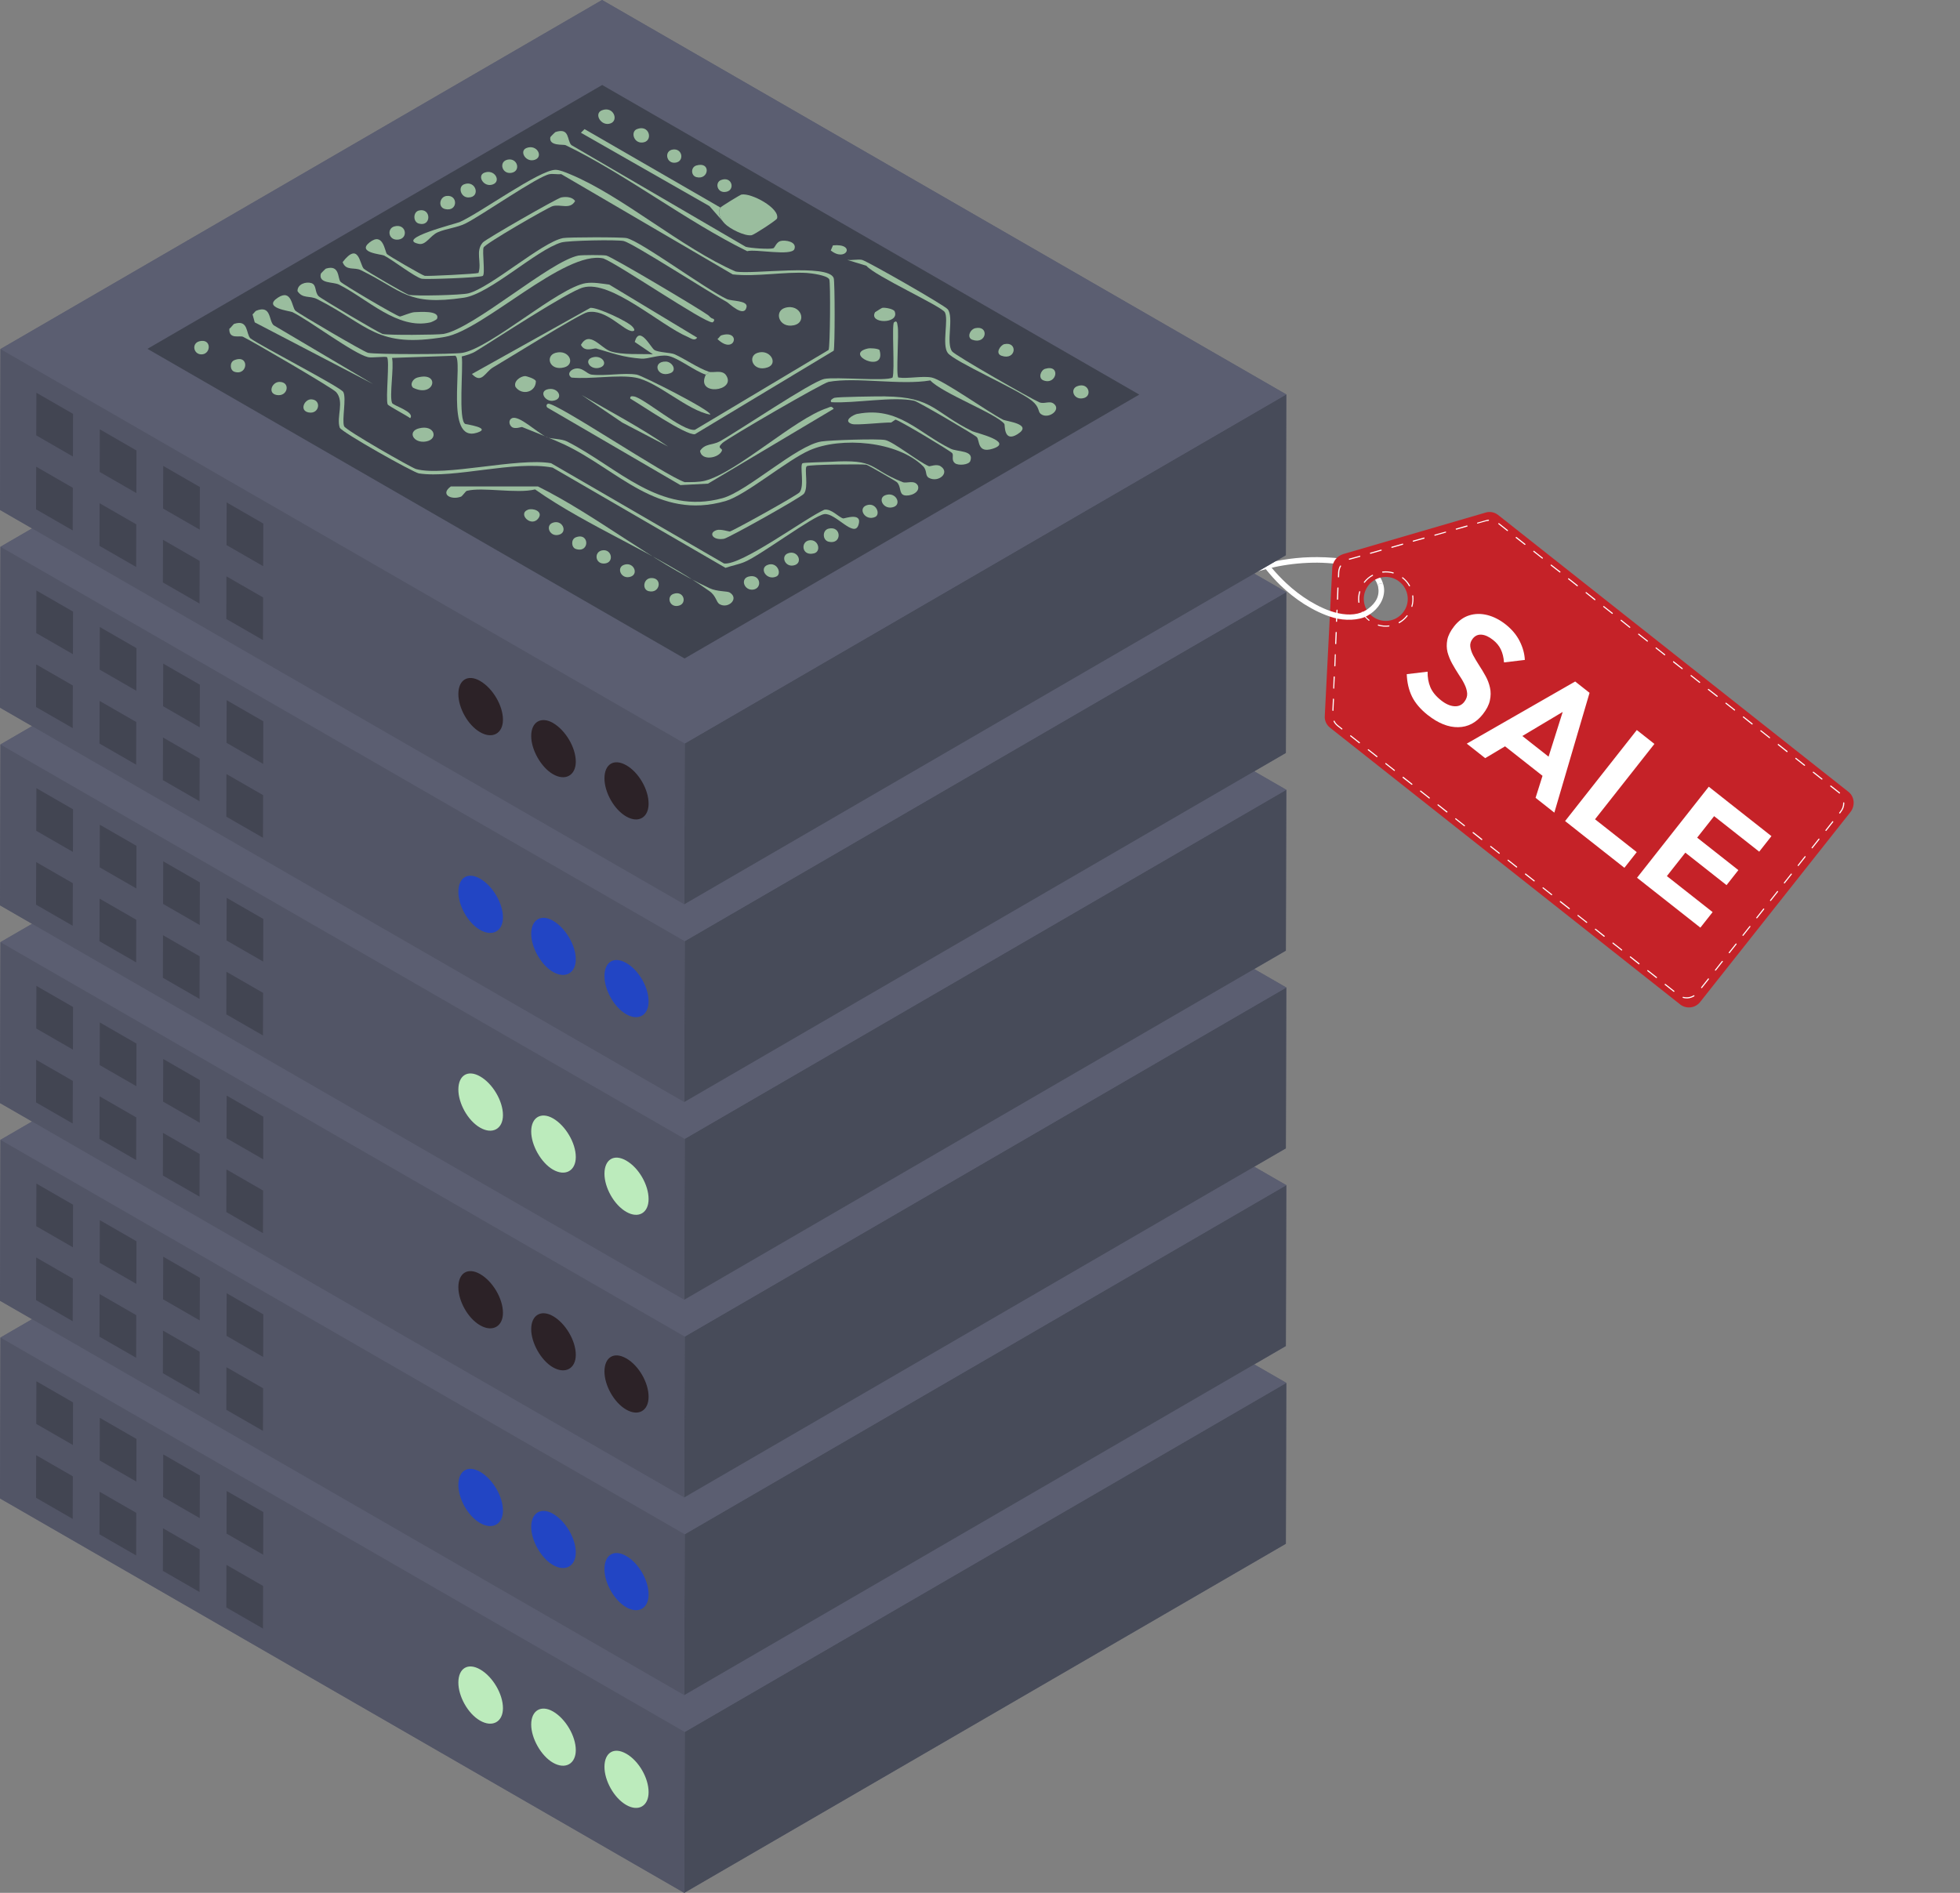 <svg width="1584" height="1530" viewBox="0 0 1584 1530" fill="none" xmlns="http://www.w3.org/2000/svg">
<rect x="0" y="0" width="1584" height="1530" fill="#808080" stroke="none"/>
<g clip-path="url(#clip0_229_29)">
<path d="M1070.58 450.444C1080.59 450.926 1090.91 451.805 1100.26 455.462C1109.62 459.12 1116.17 464.393 1118.15 473.437C1118.04 472.813 1117.73 472.359 1117.22 471.991C1116.71 471.65 1116.14 471.509 1115.51 471.622C1114.92 471.735 1114.41 472.047 1114.04 472.558C1113.7 473.068 1113.56 473.635 1113.67 474.259C1111.8 465.272 1102.39 460.424 1094.17 458.212C1089.66 456.993 1085.04 456.199 1080.39 455.803C1075.17 455.207 1069.93 454.867 1064.68 454.81C1053.97 454.782 1043.33 455.774 1032.82 457.815C1031.06 458.184 1029.36 458.496 1027.66 458.978C1025.98 459.46 1024.45 459.715 1022.87 460.083C1005.32 464.676 989.015 472.047 973.99 482.225C971.552 483.869 968.83 480.184 971.296 478.596C981.729 471.48 992.871 465.697 1004.66 461.189C1009.65 459.261 1014.73 457.617 1019.86 456.228C1021.45 455.746 1022.95 455.406 1024.57 455.037C1039.68 451.352 1055.02 449.821 1070.55 450.473L1070.58 450.444Z" fill="white"/>
<path d="M1076.7 459.034L1070.64 578.73C1070.52 580.516 1070.81 582.245 1071.54 583.918C1072.28 585.562 1073.33 586.952 1074.72 588.086L1358.05 812.054C1359.27 812.961 1360.63 813.613 1362.14 813.982C1363.61 814.35 1365.11 814.435 1366.61 814.208C1368.12 814.01 1369.53 813.5 1370.84 812.706C1372.14 811.912 1373.28 810.948 1374.18 809.701L1495.41 656.467C1499.46 651.25 1498.78 644.021 1493.94 640.137L1210.6 416.169C1209.16 415.063 1207.57 414.326 1205.78 414.014C1204.03 413.702 1202.27 413.787 1200.54 414.354L1085.49 447.893C1084.27 448.261 1083.14 448.8 1082.09 449.537C1081.04 450.246 1080.11 451.096 1079.34 452.117C1078.55 453.109 1077.92 454.215 1077.47 455.406C1077.02 456.596 1076.73 457.815 1076.65 459.091L1076.7 459.034ZM1130.94 470.205C1131.85 470.942 1132.67 471.735 1133.46 472.614C1134.23 473.493 1134.88 474.457 1135.45 475.478C1136.01 476.498 1136.47 477.576 1136.83 478.653C1137.18 479.759 1137.43 480.893 1137.57 482.055C1137.71 483.217 1137.74 484.38 1137.66 485.514C1137.54 486.676 1137.35 487.839 1137.03 488.944C1136.72 490.078 1136.3 491.156 1135.76 492.176C1135.22 493.197 1134.6 494.189 1133.86 495.125C1133.12 496.032 1132.33 496.882 1131.45 497.648C1130.54 498.385 1129.61 499.065 1128.58 499.632C1127.56 500.199 1126.52 500.681 1125.41 501.021C1124.3 501.39 1123.17 501.617 1122.01 501.787C1120.85 501.929 1119.68 501.929 1118.52 501.844C1117.36 501.759 1116.22 501.56 1115.09 501.22C1113.96 500.908 1112.88 500.483 1111.86 499.944C1110.81 499.405 1109.85 498.782 1108.91 498.045C1108 497.308 1107.18 496.514 1106.39 495.635C1105.62 494.756 1104.97 493.792 1104.4 492.771C1103.83 491.751 1103.38 490.674 1103.01 489.596C1102.64 488.462 1102.42 487.357 1102.28 486.194C1102.13 485.032 1102.11 483.869 1102.19 482.707C1102.3 481.545 1102.5 480.411 1102.81 479.277C1103.13 478.143 1103.58 477.065 1104.09 476.045C1104.63 474.996 1105.25 474.032 1105.96 473.096C1106.67 472.161 1107.49 471.339 1108.37 470.601C1109.25 469.836 1110.21 469.156 1111.23 468.617C1112.26 468.05 1113.3 467.568 1114.41 467.199C1115.52 466.859 1116.65 466.604 1117.81 466.462C1118.97 466.321 1120.14 466.292 1121.3 466.377C1122.46 466.491 1123.6 466.689 1124.73 467.001C1125.86 467.313 1126.94 467.738 1127.99 468.277C1129.01 468.815 1130 469.439 1130.91 470.176L1130.94 470.205Z" fill="#C52228"/>
<path d="M1211.51 422.916L1218.54 428.473C1218.74 428.643 1218.77 428.983 1218.63 429.096C1218.43 429.323 1218.23 429.352 1218 429.181L1210.97 423.625C1210.77 423.426 1210.77 423.228 1210.94 423.029C1211.11 422.831 1211.28 422.774 1211.51 422.916ZM1225.68 434.114L1232.72 439.671C1232.89 439.87 1232.91 440.068 1232.74 440.267C1232.57 440.465 1232.4 440.522 1232.15 440.38L1225.03 434.823C1224.92 434.625 1224.89 434.398 1224.95 434.2C1225.15 433.973 1225.4 433.944 1225.66 434.114H1225.68ZM1239.78 445.256L1246.81 450.813C1247 451.011 1247 451.21 1246.83 451.408C1246.66 451.607 1246.49 451.635 1246.27 451.522L1239.24 445.965C1239.07 445.766 1239.04 445.568 1239.21 445.37C1239.38 445.171 1239.55 445.143 1239.8 445.256H1239.78ZM1253.87 456.455L1261.01 462.011C1261.18 462.181 1261.18 462.408 1261.01 462.607C1260.84 462.805 1260.67 462.833 1260.44 462.72L1253.3 457.163C1253.1 456.993 1253.07 456.653 1253.21 456.54C1253.41 456.313 1253.61 456.285 1253.84 456.455H1253.87ZM1268.04 467.568L1275.07 473.125C1275.24 473.323 1275.27 473.522 1275.1 473.72C1274.93 473.918 1274.73 473.975 1274.5 473.833L1267.47 468.277C1267.16 468.107 1267.13 467.88 1267.33 467.596C1267.53 467.313 1267.79 467.313 1268.01 467.568H1268.04ZM1282.1 478.71L1289.25 484.351C1289.36 484.55 1289.39 484.777 1289.33 484.975C1289.1 485.202 1288.88 485.23 1288.59 485.06L1281.56 479.39C1281.37 479.305 1281.34 478.965 1281.48 478.766C1281.65 478.54 1281.88 478.511 1282.1 478.681V478.71ZM1296.28 489.908L1303.31 495.465C1303.48 495.663 1303.51 495.862 1303.34 496.06C1303.17 496.259 1303 496.287 1302.77 496.174L1295.74 490.617C1295.57 490.418 1295.54 490.22 1295.71 490.021C1295.88 489.823 1296.05 489.795 1296.31 489.908H1296.28ZM1310.37 501.021L1317.4 506.692C1317.6 506.777 1317.63 507.117 1317.48 507.315C1317.31 507.542 1317.09 507.57 1316.86 507.4L1309.8 501.73C1309.63 501.532 1309.6 501.333 1309.77 501.135C1309.94 500.936 1310.14 500.908 1310.37 501.021ZM1324.54 512.248L1331.57 517.805C1331.86 517.975 1331.91 518.202 1331.69 518.485C1331.49 518.74 1331.23 518.769 1331.01 518.485L1323.98 512.929C1323.81 512.73 1323.81 512.56 1323.98 512.333C1324.15 512.135 1324.32 512.106 1324.54 512.22V512.248ZM1338.6 523.362L1345.64 528.918C1345.83 529.088 1345.86 529.429 1345.72 529.542C1345.52 529.769 1345.32 529.797 1345.1 529.627L1338.07 524.07C1337.87 523.872 1337.87 523.673 1338.04 523.475C1338.21 523.277 1338.38 523.248 1338.6 523.362ZM1352.78 534.588L1359.81 540.145C1359.98 540.343 1360.01 540.514 1359.84 540.74C1359.67 540.967 1359.5 540.967 1359.24 540.854L1352.13 535.297L1352.04 534.673C1352.24 534.418 1352.5 534.39 1352.75 534.588H1352.78ZM1366.87 545.702L1373.9 551.258C1374.1 551.457 1374.1 551.655 1373.93 551.854C1373.76 552.052 1373.59 552.109 1373.36 551.967L1366.33 546.41C1366.16 546.212 1366.13 546.042 1366.3 545.815C1366.47 545.617 1366.64 545.588 1366.9 545.702H1366.87ZM1380.96 556.928L1388.1 562.485C1388.27 562.684 1388.27 562.854 1388.1 563.08C1387.93 563.279 1387.76 563.336 1387.54 563.194L1380.39 557.637C1380.19 557.467 1380.17 557.127 1380.31 557.014C1380.51 556.787 1380.71 556.758 1380.93 556.928H1380.96ZM1395.11 568.042L1402.14 573.598C1402.31 573.797 1402.34 573.995 1402.17 574.194C1402 574.392 1401.83 574.421 1401.57 574.307L1394.54 568.751C1394.34 568.552 1394.34 568.354 1394.51 568.155C1394.68 567.957 1394.85 567.9 1395.08 568.042H1395.11ZM1409.2 579.184L1416.34 584.825C1416.45 585.024 1416.48 585.222 1416.43 585.449C1416.2 585.704 1415.97 585.732 1415.69 585.534L1408.66 579.892C1408.46 579.836 1408.43 579.467 1408.57 579.269C1408.74 579.042 1408.97 579.013 1409.2 579.184ZM1423.37 590.382L1430.4 595.939C1430.57 596.137 1430.6 596.335 1430.43 596.534C1430.26 596.732 1430.09 596.789 1429.86 596.647L1422.83 591.091C1422.55 590.921 1422.49 590.694 1422.69 590.439C1422.92 590.155 1423.15 590.155 1423.37 590.41V590.382ZM1437.46 601.495L1444.49 607.052C1444.72 607.25 1444.75 607.506 1444.58 607.789C1444.41 608.016 1444.18 608.044 1443.95 607.874L1436.9 602.232C1436.61 602.062 1436.56 601.835 1436.78 601.552C1436.98 601.297 1437.24 601.268 1437.46 601.524V601.495ZM1451.64 612.694L1458.67 618.25C1458.84 618.449 1458.87 618.619 1458.7 618.846C1458.53 619.044 1458.33 619.073 1458.1 618.959L1451.07 613.402C1450.79 613.232 1450.73 613.006 1450.96 612.722C1451.16 612.467 1451.41 612.439 1451.64 612.694ZM1465.7 623.835L1472.73 629.392C1472.9 629.591 1472.93 629.789 1472.76 629.987C1472.59 630.186 1472.42 630.214 1472.16 630.101L1465.13 624.544C1464.93 624.346 1464.93 624.147 1465.1 623.949C1465.27 623.75 1465.44 623.722 1465.67 623.835H1465.7ZM1479.87 635.034L1486.31 640.109L1486.91 640.59C1487.13 640.817 1487.16 641.044 1486.93 641.271C1486.74 641.498 1486.48 641.526 1486.25 641.299L1485.74 640.817L1479.22 635.743C1479 635.544 1478.97 635.346 1479.14 635.119C1479.34 634.892 1479.59 634.864 1479.85 635.034H1479.87ZM1203.26 420.138L1203.32 420.478C1203.34 420.761 1203.2 420.96 1202.92 420.988C1202.27 421.045 1201.59 421.158 1200.94 421.3L1194.33 423.171C1194.33 423.171 1194.07 423.285 1193.93 423.228C1193.79 423.143 1193.73 423.058 1193.73 422.888C1193.62 422.718 1193.79 422.434 1194.05 422.406L1200.77 420.535C1201.42 420.308 1202.1 420.166 1202.81 420.109C1203.06 420.109 1203.17 420.166 1203.26 420.166V420.138ZM1490.31 648.614L1490.53 648.954C1490.53 651.704 1489.66 654.199 1487.93 656.353L1487.13 657.459C1486.93 657.572 1486.74 657.601 1486.51 657.544C1486.25 657.317 1486.23 657.09 1486.42 656.807L1487.22 655.815C1488.81 653.802 1489.6 651.505 1489.6 648.954C1489.57 648.784 1489.83 648.557 1490 648.529C1490.11 648.529 1490.19 648.529 1490.28 648.585L1490.31 648.614ZM1185.85 424.901C1185.85 424.901 1186.05 424.929 1186.05 425.071C1186.08 425.326 1185.94 425.638 1185.77 425.638L1177.04 428.133C1176.84 428.161 1176.55 428.019 1176.53 427.821C1176.44 427.707 1176.41 427.594 1176.5 427.424C1176.58 427.282 1176.67 427.225 1176.81 427.225L1185.46 424.759C1185.63 424.759 1185.74 424.759 1185.85 424.901ZM1481.43 663.866C1481.66 664.065 1481.69 664.263 1481.52 664.49L1475.96 671.549C1475.76 671.719 1475.57 671.719 1475.37 671.549C1475.17 671.379 1475.14 671.209 1475.25 670.982L1480.81 663.923C1480.98 663.696 1481.21 663.668 1481.43 663.838V663.866ZM1168.53 429.777L1168.73 430.032C1168.76 430.316 1168.62 430.486 1168.33 430.542L1159.69 433.009C1159.52 433.037 1159.23 432.98 1159.2 432.697C1159.15 432.442 1159.23 432.243 1159.49 432.13L1168.13 429.748C1168.13 429.748 1168.42 429.72 1168.53 429.805V429.777ZM1470.29 677.956C1470.52 678.126 1470.55 678.353 1470.38 678.58L1464.82 685.611C1464.62 685.781 1464.42 685.809 1464.23 685.639C1464.03 685.469 1463.97 685.299 1464.11 685.044L1469.67 678.013C1469.87 677.786 1470.07 677.758 1470.29 677.928V677.956ZM1151.21 434.625V434.88C1151.35 435.135 1151.21 435.334 1150.95 435.447L1142.28 437.828C1142.02 437.942 1141.82 437.772 1141.71 437.517C1141.65 437.233 1141.8 437.006 1142.11 436.921L1150.78 434.54C1150.92 434.483 1151.1 434.511 1151.24 434.596L1151.21 434.625ZM1459.09 692.132C1459.29 692.188 1459.32 692.557 1459.18 692.755L1453.62 699.786C1453.45 700.07 1453.23 700.126 1452.97 699.928C1452.69 699.701 1452.69 699.474 1452.91 699.247L1458.47 692.217C1458.64 692.018 1458.98 691.961 1459.09 692.132ZM1133.89 439.473V439.756C1133.89 439.756 1134.03 439.983 1133.97 440.153C1133.89 440.295 1133.77 440.352 1133.63 440.352L1124.98 442.818C1124.67 442.875 1124.47 442.733 1124.39 442.421C1124.39 442.251 1124.53 441.939 1124.7 441.939L1133.43 439.444C1133.6 439.388 1133.74 439.388 1133.89 439.473ZM1447.95 706.193C1448.18 706.392 1448.21 706.59 1448.04 706.817L1442.48 713.848C1442.31 714.16 1442.06 714.188 1441.8 713.99C1441.52 713.763 1441.52 713.536 1441.77 713.309L1447.33 706.278C1447.5 706.052 1447.73 706.023 1447.95 706.193ZM1116.59 444.406V444.689C1116.73 444.859 1116.59 445.143 1116.31 445.171L1107.66 447.638C1107.41 447.638 1107.21 447.553 1107.1 447.354C1107.07 447.099 1107.21 446.787 1107.38 446.787L1116.03 444.292C1116.22 444.264 1116.42 444.292 1116.59 444.406ZM1099.27 449.282L1099.33 449.537C1099.44 449.849 1099.33 450.047 1099.02 450.132L1090.37 452.514L1090.14 452.089L1090.08 451.635L1098.76 449.254C1098.96 449.055 1099.16 449.055 1099.3 449.282H1099.27ZM1436.84 720.283C1437.04 720.454 1437.07 720.822 1436.92 720.907L1431.28 728.051C1431.11 728.363 1430.89 728.392 1430.6 728.193C1430.35 727.995 1430.32 727.74 1430.57 727.513L1436.22 720.369C1436.3 720.17 1436.64 720.142 1436.84 720.283ZM1083.71 457.22C1083.85 457.39 1083.88 457.56 1083.76 457.759C1082.91 459.318 1082.43 460.991 1082.35 462.777L1082.2 466.349C1082.12 466.576 1081.95 466.746 1081.69 466.774C1081.38 466.746 1081.24 466.576 1081.27 466.264L1081.38 462.692C1081.49 460.764 1082.01 458.978 1082.94 457.305C1083.11 457.107 1083.31 457.05 1083.56 457.135C1083.56 457.192 1083.62 457.22 1083.68 457.22H1083.71ZM1425.64 734.459C1425.87 734.657 1425.9 734.856 1425.73 735.082L1420.17 742.113C1420 742.397 1419.77 742.453 1419.49 742.227C1419.23 742.028 1419.2 741.773 1419.46 741.546L1425.02 734.515C1425.22 734.289 1425.41 734.26 1425.64 734.43V734.459ZM1081.66 474.882L1081.72 475.336L1081.41 484.323C1081.41 484.635 1081.21 484.777 1080.9 484.748C1080.76 484.777 1080.64 484.748 1080.53 484.635C1080.45 484.521 1080.42 484.408 1080.47 484.266L1080.79 475.279C1080.79 474.967 1080.98 474.826 1081.3 474.854C1081.47 474.826 1081.58 474.911 1081.66 474.911V474.882ZM1414.5 748.549C1414.73 748.719 1414.75 748.946 1414.58 749.173L1408.94 756.317C1408.86 756.515 1408.52 756.544 1408.32 756.402C1408.12 756.232 1408.09 755.892 1408.23 755.778L1413.87 748.634C1414.05 748.407 1414.27 748.379 1414.5 748.549ZM1080.93 492.942L1080.98 493.282L1080.59 502.269C1080.62 502.552 1080.36 502.751 1080.16 502.666C1079.85 502.666 1079.68 502.496 1079.65 502.184L1080.08 493.197C1080.16 492.97 1080.33 492.8 1080.59 492.771C1080.76 492.743 1080.87 492.828 1080.96 492.913L1080.93 492.942ZM1403.3 762.724C1403.53 762.894 1403.56 763.121 1403.39 763.348L1397.83 770.379C1397.63 770.549 1397.43 770.577 1397.23 770.407C1397.03 770.237 1397.01 770.067 1397.12 769.84L1402.68 762.809C1402.85 762.582 1403.07 762.554 1403.3 762.724ZM1080.11 510.916L1080.33 511.256L1079.94 520.243C1079.96 520.385 1079.94 520.527 1079.82 520.612C1079.71 520.725 1079.57 520.725 1079.43 520.668C1079.26 520.697 1079.03 520.441 1079 520.243L1079.4 511.171C1079.37 510.972 1079.62 510.774 1079.91 510.746C1080.02 510.746 1080.08 510.802 1080.11 510.916ZM1079.4 528.89C1079.4 528.89 1079.6 529.117 1079.54 529.23L1079.23 538.217C1079.17 538.501 1079.03 538.699 1078.74 538.642C1078.46 538.586 1078.26 538.416 1078.32 538.246L1078.72 529.258C1078.69 528.947 1078.83 528.777 1079.11 528.748L1079.4 528.89ZM1392.19 776.786C1392.41 776.984 1392.44 777.183 1392.27 777.41L1386.72 784.44C1386.55 784.639 1386.21 784.667 1386.09 784.526C1385.98 784.355 1385.86 784.072 1386.01 783.902L1391.56 776.871C1391.76 776.644 1391.96 776.616 1392.19 776.786ZM1078.66 546.864L1078.72 547.204L1078.29 556.191C1078.32 556.503 1078.18 556.645 1077.89 556.702C1077.61 556.645 1077.41 556.475 1077.47 556.191L1077.78 547.204C1077.84 546.921 1078.01 546.722 1078.29 546.779C1078.43 546.722 1078.55 546.722 1078.66 546.836V546.864ZM1380.96 790.961C1381.19 791.159 1381.22 791.358 1381.05 791.585L1375.49 798.616C1375.29 798.786 1375.09 798.786 1374.89 798.616C1374.69 798.446 1374.64 798.275 1374.78 798.049L1380.34 791.018C1380.53 790.791 1380.73 790.763 1380.96 790.933V790.961ZM1077.87 564.838C1078.01 564.895 1078.09 565.008 1078.09 565.178L1077.67 574.165C1077.67 574.477 1077.5 574.647 1077.19 574.676C1076.96 574.591 1076.79 574.421 1076.76 574.165L1077.19 565.178C1077.13 565.037 1077.19 564.923 1077.3 564.81C1077.41 564.725 1077.53 564.696 1077.7 564.753C1077.78 564.753 1077.87 564.753 1077.89 564.838H1077.87ZM1369.34 804.569V804.654C1369.48 804.881 1369.45 805.108 1369.25 805.306C1366.42 807.007 1363.41 807.461 1360.18 806.639C1360.07 806.639 1359.95 806.582 1359.9 806.469C1359.81 806.355 1359.81 806.242 1359.87 806.129C1359.92 805.788 1360.12 805.647 1360.46 805.788C1363.38 806.497 1366.13 806.072 1368.71 804.569C1368.97 804.428 1369.25 804.399 1369.34 804.569ZM1078.57 582.642V582.812C1079.26 584.173 1080.16 585.307 1081.35 586.214L1084.78 588.908C1084.95 589.106 1084.95 589.276 1084.78 589.503C1084.61 589.702 1084.44 589.758 1084.22 589.616L1080.79 586.923C1079.51 585.903 1078.49 584.627 1077.72 583.181C1077.61 583.011 1077.75 582.727 1077.92 582.614C1078.12 582.472 1078.35 582.501 1078.55 582.614L1078.57 582.642ZM1091.9 594.493L1098.93 600.049C1099.1 600.248 1099.13 600.446 1098.96 600.645C1098.79 600.843 1098.62 600.9 1098.36 600.758L1091.33 595.201C1091.02 595.031 1090.99 594.805 1091.19 594.521C1091.42 594.266 1091.64 594.238 1091.87 594.493H1091.9ZM1106.1 605.691L1113.13 611.248C1113.3 611.446 1113.33 611.616 1113.16 611.843C1112.99 612.042 1112.82 612.098 1112.57 611.957L1105.54 606.4C1105.31 606.201 1105.28 606.003 1105.45 605.776C1105.54 605.578 1105.88 605.549 1106.07 605.691H1106.1ZM1120.16 616.833L1127.2 622.39C1127.39 622.56 1127.39 622.786 1127.22 622.985C1127.05 623.183 1126.88 623.212 1126.66 623.098L1119.63 617.542C1119.46 617.371 1119.43 617.173 1119.6 616.946C1119.77 616.719 1119.94 616.719 1120.19 616.833H1120.16ZM1134.23 627.946L1141.37 633.616C1141.54 633.786 1141.54 634.013 1141.37 634.212C1141.2 634.41 1141.03 634.438 1140.8 634.325L1133.66 628.768C1133.43 628.57 1133.4 628.315 1133.57 628.031C1133.77 627.918 1134 627.889 1134.2 627.946H1134.23ZM1148.4 639.145L1155.43 644.701C1155.6 644.9 1155.63 645.098 1155.46 645.297C1155.29 645.495 1155.12 645.552 1154.87 645.41L1147.83 639.853C1147.52 639.683 1147.49 639.456 1147.69 639.173C1147.92 638.918 1148.15 638.889 1148.37 639.173L1148.4 639.145ZM1162.49 650.286L1169.64 655.928C1169.86 656.127 1169.89 656.325 1169.72 656.552C1169.49 656.779 1169.27 656.807 1168.98 656.637L1161.95 650.995C1161.64 650.825 1161.61 650.598 1161.81 650.315C1162.04 650.031 1162.27 650.031 1162.49 650.315V650.286ZM1176.67 661.485L1183.7 667.041C1184.01 667.212 1184.04 667.438 1183.84 667.722C1183.61 668.005 1183.39 668.005 1183.16 667.722L1176.13 662.165C1175.96 661.967 1175.93 661.768 1176.1 661.57C1176.27 661.371 1176.44 661.343 1176.7 661.456L1176.67 661.485ZM1190.76 672.598L1197.79 678.155C1198.01 678.382 1198.04 678.608 1197.87 678.892C1197.67 679.034 1197.48 679.034 1197.25 678.977L1190.19 673.335C1190.02 673.137 1189.99 672.938 1190.16 672.74C1190.33 672.541 1190.53 672.485 1190.76 672.626V672.598ZM1204.93 683.825L1211.96 689.382C1212.13 689.58 1212.16 689.778 1211.99 689.977C1211.82 690.175 1211.62 690.232 1211.4 690.09L1204.37 684.534C1204.2 684.335 1204.2 684.137 1204.37 683.938C1204.54 683.74 1204.71 683.683 1204.93 683.825ZM1218.99 694.938L1226.03 700.495C1226.2 700.693 1226.22 700.892 1226.05 701.09C1225.88 701.289 1225.71 701.317 1225.46 701.204L1218.43 695.647C1218.26 695.449 1218.23 695.25 1218.4 695.052C1218.57 694.853 1218.74 694.825 1218.97 694.938H1218.99ZM1233.17 706.165L1240.2 711.722C1240.37 711.892 1240.4 712.119 1240.23 712.317C1240.06 712.515 1239.89 712.544 1239.66 712.43L1232.52 706.874C1232.4 706.675 1232.38 706.448 1232.43 706.25C1232.63 705.995 1232.89 705.966 1233.17 706.165ZM1247.26 717.278L1254.29 722.835C1254.49 723.033 1254.49 723.232 1254.32 723.43C1254.15 723.629 1253.98 723.686 1253.75 723.544L1246.72 717.987C1246.55 717.789 1246.52 717.59 1246.69 717.392C1246.86 717.193 1247.03 717.137 1247.29 717.278H1247.26ZM1261.32 728.42L1268.47 734.062C1268.75 734.232 1268.81 734.459 1268.58 734.742C1268.38 734.997 1268.13 735.026 1267.9 734.771L1260.75 729.214C1260.53 728.987 1260.5 728.76 1260.67 728.477C1260.87 728.25 1261.07 728.222 1261.29 728.392L1261.32 728.42ZM1275.5 739.618L1282.53 745.175C1282.81 745.345 1282.87 745.572 1282.67 745.827C1282.44 746.111 1282.22 746.111 1281.99 745.856L1274.96 740.299C1274.76 740.1 1274.76 739.902 1274.93 739.704C1275.1 739.505 1275.27 739.477 1275.5 739.59V739.618ZM1289.59 750.732L1296.73 756.374C1296.96 756.544 1296.99 756.77 1296.82 756.997C1296.59 757.252 1296.36 757.281 1296.08 757.082L1289.05 751.441C1288.88 751.242 1288.85 751.044 1289.02 750.845C1289.19 750.647 1289.36 750.618 1289.62 750.732H1289.59ZM1303.76 761.93L1310.79 767.487C1311.1 767.657 1311.13 767.884 1310.93 768.167C1310.71 768.422 1310.48 768.451 1310.25 768.196L1303.22 762.639C1303.05 762.441 1303.02 762.242 1303.2 762.044C1303.37 761.845 1303.54 761.817 1303.79 761.93H1303.76ZM1317.82 773.072L1324.85 778.629C1325.08 778.827 1325.11 779.082 1324.94 779.366C1324.74 779.479 1324.54 779.507 1324.32 779.451L1317.26 773.809C1317.09 773.611 1317.06 773.412 1317.23 773.214C1317.4 773.015 1317.6 772.987 1317.82 773.1V773.072ZM1332 784.27L1339.03 789.827C1339.2 790.025 1339.23 790.224 1339.06 790.422C1338.89 790.621 1338.69 790.649 1338.46 790.536L1331.43 784.979C1331.15 784.809 1331.09 784.582 1331.32 784.299C1331.52 784.044 1331.77 784.015 1332 784.27ZM1346.09 795.412L1353.12 800.969C1353.29 801.167 1353.32 801.366 1353.15 801.564C1352.98 801.763 1352.81 801.819 1352.55 801.677L1345.52 796.121C1345.21 795.951 1345.18 795.724 1345.38 795.469C1345.61 795.185 1345.83 795.185 1346.06 795.44L1346.09 795.412Z" fill="white"/>
<path d="M1133.8 466.689C1136.13 468.504 1138.02 470.687 1139.5 473.238C1139.64 473.522 1139.58 473.748 1139.3 473.89C1139.02 474.032 1138.79 473.975 1138.65 473.692C1137.32 471.197 1135.5 469.099 1133.26 467.398C1133.01 467.2 1132.98 466.944 1133.18 466.689C1133.4 466.462 1133.6 466.491 1133.8 466.689ZM1126.23 462.72C1126.23 462.72 1126.46 463.06 1126.37 463.174C1126.29 463.514 1126.12 463.627 1125.78 463.514C1123.06 462.72 1120.31 462.522 1117.5 462.862C1117.19 462.862 1117.02 462.749 1116.99 462.465C1116.93 462.153 1117.07 461.983 1117.39 461.955C1120.33 461.643 1123.23 461.87 1126.06 462.663L1126.26 462.749L1126.23 462.72ZM1141.97 481.233C1141.97 481.233 1142.16 481.431 1142.19 481.573C1142.5 484.522 1142.28 487.385 1141.48 490.248C1141.4 490.589 1141.23 490.702 1140.89 490.589C1140.66 490.447 1140.58 490.248 1140.63 489.993C1141.43 487.272 1141.63 484.522 1141.29 481.687C1141.26 481.403 1141.4 481.233 1141.68 481.176C1141.8 481.176 1141.88 481.176 1141.97 481.233ZM1109.56 464.676V464.846C1109.56 464.846 1109.67 465.073 1109.65 465.187C1109.59 465.328 1109.5 465.385 1109.39 465.413C1106.87 466.803 1104.74 468.645 1102.98 470.913C1102.93 471.112 1102.56 471.14 1102.36 470.998C1102.13 470.8 1102.1 470.602 1102.27 470.375C1104.09 468.022 1106.3 466.122 1108.91 464.676C1109.14 464.563 1109.33 464.563 1109.53 464.676H1109.56ZM1137.4 497.364C1137.66 497.534 1137.71 497.733 1137.57 497.988C1135.76 500.313 1133.57 502.212 1131.02 503.686C1130.71 503.885 1130.48 503.828 1130.37 503.488C1130.26 503.233 1130.31 503.034 1130.57 502.808C1133.06 501.447 1135.13 499.661 1136.86 497.421C1137.03 497.251 1137.2 497.251 1137.4 497.336V497.364ZM1099.16 477.944C1099.33 478.058 1099.35 478.199 1099.3 478.398C1098.53 481.148 1098.31 483.926 1098.65 486.79C1098.67 487.073 1098.53 487.243 1098.25 487.3C1097.94 487.3 1097.77 487.187 1097.74 486.903C1097.34 483.926 1097.6 481.006 1098.45 478.143C1098.56 477.916 1098.73 477.859 1098.96 477.916L1099.16 477.973V477.944ZM1122.83 505.558L1122.89 505.926C1122.91 506.21 1122.77 506.38 1122.49 506.436C1119.54 506.777 1116.65 506.55 1113.81 505.728C1113.62 505.643 1113.42 505.416 1113.5 505.217C1113.56 504.877 1113.76 504.735 1114.1 504.877C1116.82 505.671 1119.57 505.869 1122.4 505.558C1122.66 505.529 1122.74 505.529 1122.86 505.586L1122.83 505.558ZM1101.11 494.586V494.671C1102.5 497.109 1104.32 499.207 1106.53 500.965C1106.78 501.135 1106.84 501.39 1106.7 501.674C1106.53 501.9 1106.3 501.929 1106.07 501.759V501.674C1103.81 499.831 1101.93 497.648 1100.46 495.125C1100.38 495.011 1100.35 494.898 1100.4 494.784C1100.46 494.671 1100.55 494.586 1100.66 494.558C1100.83 494.444 1101 494.444 1101.11 494.614V494.586Z" fill="white"/>
<path d="M1027.69 458.921C1031.34 463.287 1035.28 467.426 1039.45 471.339C1045.26 476.81 1051.58 481.63 1058.39 485.826C1065.65 490.163 1073.5 493.991 1081.83 495.748C1090.17 497.506 1098.7 497.166 1105.51 492.176C1112.31 487.158 1115.12 481.375 1113.73 474.23C1113.62 473.607 1113.73 473.04 1114.1 472.529C1114.44 472.019 1114.95 471.707 1115.57 471.594C1116.2 471.48 1116.76 471.594 1117.27 471.962C1117.78 472.303 1118.09 472.813 1118.21 473.408L1118.26 473.862C1118.66 475.705 1118.72 477.547 1118.46 479.39C1117.5 487.442 1111.69 494.132 1104.83 497.875C1097.97 501.588 1086.68 501.815 1078.01 499.377C1069.33 496.939 1061.39 492.913 1053.88 488.235C1046.94 483.784 1040.5 478.653 1034.57 472.898C1030.44 468.844 1026.55 464.563 1022.95 460.027C1024.54 459.658 1026.13 459.205 1027.74 458.921H1027.69ZM974.953 317.027C977.873 337.298 980.907 357.653 985.613 377.555C990.319 397.457 996.018 414.921 1004.86 432.158C1009.2 440.607 1014.19 448.63 1019.92 456.228L1022.92 460.055C1024.51 459.687 1026.1 459.233 1027.71 458.949L1024.62 455.009C1019.35 448.148 1014.67 440.919 1010.59 433.292C1001.94 417.161 995.819 399.811 991.368 382.092C986.492 362.955 983.458 343.308 980.538 323.86L979.489 316.517C979.064 313.654 974.556 314.164 974.982 317.056L974.953 317.027Z" fill="white"/>
<path d="M1039.17 1247.83L552.967 1530L0 1211.2L0.367 1081.17L25.933 1066.33L0 1051.4L0.367 921.367L25.933 906.533L0 891.6L0.367 761.567L25.933 746.733L0 731.767L0.367 601.767L25.933 586.933L0 572L0.367 441.967L25.933 427.133L0 412.167L0.367 282.133L486.567 0L1039.53 318.833L1039.17 448.833L1013.6 463.667L1039.53 478.6L1039.17 608.633L1013.6 623.467L1039.53 638.4L1039.17 768.433L1013.6 783.267L1039.53 798.2L1039.17 928.233L1013.6 943.067L1039.53 958L1039.17 1088.03L1013.6 1102.87L1039.53 1117.8L1039.17 1247.83Z" fill="#5B5E71"/>
<path d="M553.334 1400L1039.53 1117.83L1039.17 1247.87L552.967 1530.03L553.334 1400Z" fill="#474B59"/>
<path d="M0.366 1081.17L486.566 799L1039.53 1117.8L553.333 1399.97L0.366 1081.17Z" fill="#5B5E71"/>
<path d="M553.333 1400L552.967 1530.03L0 1211.2L0.367 1081.17L553.333 1399.97V1400Z" fill="#525566"/>
<path d="M388.1 1349.47C398.133 1355.23 406.5 1369.27 406.466 1380.77C406.466 1391.8 398 1396.57 388 1390.83C377.966 1385.07 370.4 1371.03 370.433 1360C370.466 1348.5 378.1 1343.7 388.1 1349.47Z" fill="#BCEBBC"/>
<path d="M446.967 1383.43C456.967 1389.2 465.367 1403.23 465.334 1414.73C465.3 1425.77 456.867 1430.57 446.867 1424.8C437.234 1419.27 429.267 1405 429.3 1393.97C429.3 1382.47 437.367 1377.9 446.967 1383.43Z" fill="#BCEBBC"/>
<path d="M506.2 1417.6C516.233 1423.37 524.2 1437.17 524.167 1448.67C524.167 1459.7 516.1 1464.73 506.067 1458.97C496.067 1453.2 488.467 1439.17 488.5 1428.13C488.533 1416.63 496.167 1411.83 506.167 1417.6H506.2Z" fill="#BCEBBC"/>
<path d="M553.334 1240.17L1039.53 958L1039.17 1088.03L552.967 1370.2L553.334 1240.17Z" fill="#474B59"/>
<path d="M0.366 921.367L486.566 639.2L1039.53 958L553.333 1240.17L0.366 921.367Z" fill="#5B5E71"/>
<path d="M553.333 1240.17L552.967 1370.2L0 1051.4L0.367 921.367L553.333 1240.17Z" fill="#525566"/>
<path d="M388.1 1189.73C398.133 1195.5 406.5 1209.53 406.466 1221.03C406.466 1232.07 398 1236.87 388 1231.1C377.966 1225.33 370.4 1211.3 370.433 1200.27C370.466 1188.77 378.1 1183.97 388.1 1189.73Z" fill="#2245C4"/>
<path d="M446.967 1223.63C456.967 1229.4 465.367 1243.47 465.334 1254.93C465.3 1265.97 456.867 1270.77 446.867 1265C437.234 1259.47 429.267 1245.2 429.3 1234.17C429.3 1222.7 437.367 1218.1 446.967 1223.63Z" fill="#2245C4"/>
<path d="M506.2 1257.8C516.233 1263.57 524.2 1277.4 524.167 1288.87C524.167 1299.9 516.1 1304.93 506.067 1299.13C496.067 1293.37 488.467 1279.33 488.5 1268.3C488.533 1256.83 496.167 1252 506.167 1257.77L506.2 1257.8Z" fill="#2245C4"/>
<path d="M553.334 1080.37L1039.53 798.2L1039.17 928.233L552.967 1210.4L553.334 1080.37Z" fill="#474B59"/>
<path d="M0.366 761.567L486.566 479.4L1039.53 798.233L553.333 1080.4L0.366 761.567Z" fill="#5B5E71"/>
<path d="M553.333 1080.37L552.967 1210.4L0 891.6L0.367 761.567L553.333 1080.37Z" fill="#525566"/>
<path d="M388.1 1029.9C398.133 1035.67 406.5 1049.7 406.466 1061.2C406.466 1072.23 398 1077.03 388 1071.27C377.966 1065.5 370.4 1051.47 370.433 1040.43C370.466 1028.97 378.1 1024.13 388.1 1029.9Z" fill="#2C2227"/>
<path d="M446.967 1063.87C456.967 1069.63 465.367 1083.67 465.334 1095.17C465.3 1106.2 456.867 1110.97 446.867 1105.23C437.234 1099.7 429.267 1085.43 429.3 1074.4C429.3 1062.9 437.367 1058.33 446.967 1063.87Z" fill="#2C2227"/>
<path d="M506.2 1098.03C516.233 1103.8 524.2 1117.63 524.167 1129.1C524.167 1140.13 516.1 1145.17 506.067 1139.4C496.067 1133.63 488.467 1119.6 488.5 1108.57C488.533 1097.07 496.167 1092.27 506.167 1098.03H506.2Z" fill="#2C2227"/>
<path d="M553.334 920.567L1039.53 638.4L1039.17 768.433L552.967 1050.6L553.334 920.567Z" fill="#474B59"/>
<path d="M0.366 601.767L486.566 319.6L1039.53 638.4L553.333 920.567L0.366 601.767Z" fill="#5B5E71"/>
<path d="M553.333 920.567L552.967 1050.6L0 731.8L0.367 601.8L553.333 920.6V920.567Z" fill="#525566"/>
<path d="M388.1 870.133C398.133 875.9 406.5 889.933 406.466 901.433C406.466 912.466 398 917.267 388 911.5C377.966 905.733 370.4 891.7 370.433 880.667C370.466 869.167 378.1 864.367 388.1 870.133Z" fill="#BCEBBC"/>
<path d="M446.967 904.033C456.967 909.8 465.367 923.833 465.334 935.333C465.3 946.366 456.867 951.166 446.867 945.4C437.234 939.866 429.267 925.6 429.3 914.566C429.3 903.1 437.367 898.5 446.967 904.033Z" fill="#BCEBBC"/>
<path d="M506.2 938.2C516.233 943.967 524.2 957.8 524.167 969.267C524.167 980.3 516.1 985.333 506.067 979.533C496.067 973.767 488.467 959.733 488.5 948.7C488.533 937.233 496.167 932.4 506.167 938.167L506.2 938.2Z" fill="#BCEBBC"/>
<path d="M553.334 760.767L1039.53 478.6L1039.17 608.633L552.967 890.8L553.334 760.767Z" fill="#474B59"/>
<path d="M0.366 441.967L486.566 159.8L1039.53 478.6L553.333 760.767L0.366 441.967Z" fill="#5B5E71"/>
<path d="M553.333 760.766L552.967 890.8L0 572L0.367 441.966L553.333 760.766Z" fill="#525566"/>
<path d="M388.1 710.3C398.133 716.067 406.5 730.1 406.466 741.6C406.466 752.634 398 757.4 388 751.667C377.966 745.9 370.4 731.867 370.433 720.834C370.466 709.334 378.1 704.534 388.1 710.3Z" fill="#2245C4"/>
<path d="M446.967 744.267C456.967 750.033 465.367 764.067 465.334 775.533C465.3 786.567 456.867 791.367 446.867 785.6C437.234 780.033 429.267 765.8 429.3 754.767C429.3 743.267 437.367 738.7 446.967 744.233V744.267Z" fill="#2245C4"/>
<path d="M506.2 778.433C516.233 784.2 524.2 798 524.167 809.5C524.167 820.533 516.1 825.567 506.067 819.8C496.067 814.033 488.467 800 488.5 788.933C488.533 777.467 496.167 772.667 506.167 778.433H506.2Z" fill="#2245C4"/>
<path d="M553.334 600.967L1039.53 318.8L1039.17 448.8L552.967 730.967L553.334 600.967Z" fill="#474B59"/>
<path d="M0.366 282.167L486.566 0L1039.53 318.833L553.333 601L0.366 282.167Z" fill="#5B5E71"/>
<path d="M920.733 318.967L486.667 68.7L119.167 281.967L553.233 532.267L920.7 318.967H920.733Z" fill="#3F434F"/>
<g opacity="0.73">
<path d="M448.9 137.267C452.3 137.267 457.4 139.467 460.633 140.8C502.7 158.133 551.067 200.633 594.5 219.467C607.667 222.1 669.367 212.767 673.767 224.767C674.767 227.533 674.8 280.733 673.767 283.467L561.633 350.967C554.367 352.167 517.967 327.133 509.367 322.2C509.033 320.067 510.7 320.2 512.3 320.433C520.333 321.6 551.7 349 561.6 347.433L669.633 282.867C670.933 280.333 671.233 228.567 670.233 225.933C668.933 222.533 655.567 220.867 652.033 220.633C633.867 219.533 611 223.9 592.167 221.8L453.6 140.767C450.633 141.1 447 140.3 444.2 140.767C434.733 142.333 389.333 174.133 376.1 180.7C369.3 184.067 360.667 184.733 353.8 187.733C347.667 190.433 344.267 198.3 338.533 197.133C319.033 193.167 368.6 180.767 371.4 179.533C387.733 172.367 435.8 137.367 448.9 137.267Z" fill="#BCEBBC"/>
<path d="M189.433 261.733C200.966 258.1 198.666 269.733 202.333 273.467C210.766 279.733 275.499 313.033 277.466 316.9C280.099 322.033 276.199 339.167 278.066 344.5C279.199 347.7 332.766 378.2 336.199 379.133C359.033 385.467 418.266 369.7 445.399 374.433L585.133 455.467C598.999 457.4 650.799 418.933 666.166 412.033C671.833 410.933 677.566 418 681.433 419.067C682.266 419.3 697.333 413.567 693.766 424.367C690.199 435.167 675.133 414.267 666.166 415.567C657.199 416.867 614.666 448.9 601.599 454.3C596.666 456.333 591.333 457.233 586.333 459L446.599 377.967C415.466 372 367.033 386.967 338.566 382.667C334.166 382 275.733 349.2 274.566 345.667C271.699 336.967 278.566 324.667 271.633 316.9C268.733 313.633 204.366 276.133 196.499 272.267C193.633 270.867 185.033 274.7 185.333 265.8C186.533 265.033 188.533 261.967 189.433 261.7V261.733Z" fill="#BCEBBC"/>
<path d="M473.567 228.867C479.333 227.933 486.567 229.3 492.367 230.033L563.4 272.9C561.367 276 558.2 273.333 555.767 272.3C533.767 263.067 493.933 226.133 471.233 232.367C458.767 235.8 399.867 274.533 384.333 284.033C381.167 285.967 376.8 287.233 373.167 288.133C374.567 296.7 370.1 340.367 376.1 342.733C376.933 343.067 397.7 345.867 385.5 349.767C358.833 358.3 374.9 290.633 367.9 287.533L316.833 289.3C318.533 297.067 314.567 319.933 316.833 325.7C317.7 327.9 335.6 332.933 331.5 338.033C329.233 336.167 313.767 328.033 313.3 326.867C311.5 322.267 315.167 290.433 312.7 288.7C311.6 287.9 300.3 289.4 297.433 288.7C285.4 285.733 250.7 259.433 236.367 252.3C234.333 251.3 211.667 249 224.633 240.567C235.933 233.2 235.8 248.467 238.733 251.133C241.3 253.5 294.133 284.5 297.433 285.2C304.2 286.633 366.367 286.5 373.767 285.2C396.9 281.1 450.967 232.467 473.567 228.833V228.867Z" fill="#BCEBBC"/>
<path d="M413.7 338.067C419.4 335.267 434.3 349.967 441.866 353.333C445.6 355 453.633 354.5 458.3 356.867C499.433 377.733 532.9 416.7 583.933 402.667C604.033 397.133 643.667 360.033 663.767 356.867C670.667 355.767 709.6 354.467 715.433 355.7C722.1 357.1 742.433 373.4 750.667 376.833C751.633 377.233 756.767 374.767 760.067 376.833C768.2 382 758.4 390.5 750.667 386.233C747.367 384.4 749.566 380.367 745.966 376.833C725.333 356.467 679.7 352.867 654.367 363.933C635.967 371.967 602.667 400.333 586.267 405.033C531.367 420.8 499.533 379.8 455.933 359.233C447.466 355.233 431.7 349.2 421.866 345.133C421.5 344.967 416.233 347.133 413.633 345.133C411.233 343.233 410.933 339.4 413.633 338.1L413.7 338.067Z" fill="#BCEBBC"/>
<path d="M467.7 206.567C470.167 206.067 487.7 206.033 490 206.567C494.633 207.6 565.2 249.567 572.2 254.7C573.6 255.733 574.167 257.133 576.3 257.633C578.3 258.533 576.3 260.567 575.7 260.567C568.733 260.733 500.333 213.867 487.633 208.9C456.3 202 390.567 267.033 359.633 272.3C304.333 281.733 298.633 263.233 256.3 241.767C250.233 238.7 244.6 241.7 240.433 235.3C240.333 229.6 247.3 227.467 251.6 228.833C256.1 230.267 254.1 235.933 257.467 239.4C259.567 241.533 306.267 269.067 309.133 269.933C312.8 271.067 354.067 270.733 358.433 269.933C383.3 265.4 444.2 211.133 467.633 206.533L467.7 206.567Z" fill="#BCEBBC"/>
<path d="M454.766 192.467C459 191.633 502.5 191.567 506.433 192.467C518.033 195.1 570.233 233.767 587.466 241.767C591.3 243.533 604.5 242.733 603.333 248.233C601.366 257.333 588.866 244.867 587.466 244.133C573.7 236.7 511.333 196.467 504.1 194.833C498.666 193.6 459.1 194.367 453.6 196C433.333 202.033 396.066 237.5 374.933 240.633C328.9 247.433 326.1 235.2 291.566 218.333C286.3 215.767 279.6 219.2 276.9 211.867C289.966 195 290.633 213.433 293.933 217.167C295.333 218.733 328.266 237.867 330.333 238.3C335.866 239.467 372.733 238.567 378.466 237.133C396.466 232.6 437.7 195.933 454.8 192.5L454.766 192.467Z" fill="#BCEBBC"/>
<path d="M722.499 260.567C725.199 258.333 725.133 262.1 725.433 263.5C726.733 269.267 723.899 303.667 726.033 305.167C733.899 306.267 745.733 303.667 753.033 305.167C762.066 307.033 798.666 333.2 810.566 339.233C813.233 340.6 835.333 342.8 822.299 350.967C811.033 358.033 812.266 343.5 811.733 342.733C805.766 334.6 761.133 317.733 751.866 307.5C727.666 311.6 692.199 304.567 669.666 308.667C664.799 309.567 588.566 353.867 583.966 357.967C578.533 362.8 584.399 362 583.366 364.433C580.866 370.367 566.833 372.867 565.766 364.433C569.666 358.367 575.999 359.9 581.633 356.8C596.766 348.433 655.633 308.467 666.166 306.3C675.333 304.4 716.633 308.467 721.366 305.133C723.299 299.4 720.499 262.2 722.533 260.5L722.499 260.567Z" fill="#BCEBBC"/>
<path d="M585.699 180.733C582.433 177.267 579.533 172.467 582.166 167.833C582.666 166.967 598.199 157.467 599.199 157.267C607.233 155.767 630.499 168.4 627.966 176.633C627.566 177.967 609.399 189.833 607.433 190.133C601.766 191.033 589.633 184.867 585.699 180.733Z" fill="#BCEBBC"/>
<path d="M364.367 393.233H434.8C480.767 415.933 527.733 454.2 573.367 475.433C579.733 478.4 587.733 477.633 589.8 478.967C597.667 483.967 588.433 492.4 581.567 488.367C578.633 486.633 579 481.867 573.333 477.8C531.734 448 475.033 425.7 432.433 395.6C417.767 399.267 389.834 393.467 377.234 396.767C376.267 397.033 373.7 401.033 372.534 401.467C364.6 404.4 355.5 399.667 364.3 393.233H364.367Z" fill="#BCEBBC"/>
<path d="M448.9 106.733C460.733 102.867 457.967 113.5 461.8 117.3L602.7 199.5C606.533 200.6 621.867 201.667 625 200.667C626.233 200.267 627.333 195.733 630.867 194.8C634.4 193.867 644.167 195.2 642.033 201.267C639.9 207.333 610.133 201.067 603.867 203.033C554.3 178.667 506.233 141.167 457.1 117.333C455.467 116.533 443.333 118.367 444.767 110.867C444.833 110.567 448.6 106.833 448.867 106.767L448.9 106.733Z" fill="#BCEBBC"/>
<path d="M443.033 326.333C450.099 325.5 538.299 384.933 553.399 389.733C558.399 389.667 565.033 389.833 569.833 388.567C595.866 381.733 642.166 338.467 668.466 329.867C670.633 329.167 671.933 327.7 673.766 330.467L572.199 390.933L549.899 392.1L443.066 329.867C441.066 329.1 441.399 326.533 443.066 326.333H443.033Z" fill="#BCEBBC"/>
<path d="M684.932 210.067C688.432 210.567 693.499 209.367 696.666 210.067C700.566 210.933 763.499 246.833 765.932 250C771.099 256.7 764.266 277.1 769.466 284.067C771.899 287.333 833.866 322.667 839.899 325.167C844.066 326.9 848.132 323.633 851.632 326.333C858.032 331.267 847.099 339.333 841.066 334.567C838.599 332.6 840.399 329.233 834.032 324C823.099 315.033 771.132 292.267 765.932 285.267C761.066 278.733 766.799 258.133 763.599 252.4C760.832 247.5 707.266 223.2 700.199 214.833L684.932 210.133V210.067Z" fill="#BCEBBC"/>
<path d="M453.6 159.6C457.3 158.833 462.699 159.133 464.766 162.533C460.633 169.733 453.066 164.767 446.566 166.633C443.033 167.633 391.833 197 390.8 200.1C389.633 203.6 392.233 221.567 390.2 223C388.166 224.433 343.933 226 340.9 225.333C335.5 224.167 316.966 209.833 310.366 206.533C308.266 205.5 288.2 204.233 298.633 195.967C309.8 187.1 310.933 203.367 312.733 205.367C313.9 206.7 341.533 222.7 343.266 222.967C345.633 223.367 384.7 221.433 386.7 220.633C389.533 212 383.9 203.067 390.233 195.967C392.666 193.233 450.066 160.333 453.633 159.567L453.6 159.6Z" fill="#BCEBBC"/>
<path d="M670.833 373.3C709.5 371 701.166 378.5 729.533 389.733C732.766 391 739.2 387.467 741.866 392.667C743.7 398.333 735 401.5 730.7 400.3C726.4 399.1 728.433 393.167 724.833 389.733C723.8 388.767 701.566 375.933 700.166 375.633C697.433 375.033 654 375.433 652.033 376.8C649.766 378.4 653.733 393.867 649.7 399.1C647.433 402.033 588.766 434.867 585.133 435.5C575.866 437.1 572.233 430.567 579.266 428.467C582.466 427.5 589.333 429.8 589.833 429.633C593.1 428.733 644.133 400.433 646.2 397.933C650.366 392.9 646.2 376.133 648.533 374.467C649.433 373.833 667.5 373.5 670.833 373.3Z" fill="#BCEBBC"/>
<path d="M693.133 334.533C726.033 328.267 742.133 349.967 768.266 362.7C773.9 365.433 787.5 363.767 784.133 372.667C782.933 375.833 774.4 376.5 771.8 374.433C768.433 371.767 771.1 368.067 769.466 366.2C767.7 364.233 726.333 339.4 723.666 339.2C723.466 339.2 720.366 341.567 720.133 341.533C713.533 341.367 692 343.9 688.433 342.7C680.9 340.2 689.5 335.167 693.133 334.467V334.533Z" fill="#BCEBBC"/>
<path d="M263.4 217.133C274.666 213.633 272.8 224.9 275.133 227.7C276.933 229.833 320.5 255.6 323.266 255.867C323.866 255.933 332.166 252.433 335 252.333C338.833 252.233 355.866 250.667 353.2 257.633C352.866 258.533 348.733 260.367 347.9 260.567C321.3 266.7 296.733 241.433 273.933 230.033C269.2 227.667 257.266 229.467 259.266 221.233C259.333 220.967 263.1 217.2 263.366 217.133H263.4Z" fill="#BCEBBC"/>
<path d="M715.433 320.433C754.167 320.9 754.8 333.367 785.867 348.6C788.333 349.8 819.9 357.067 802.3 362.7C789.667 366.733 791.867 355.833 789.4 353.3C787.367 351.2 741.767 324.567 738.9 323.933C722 320.233 690.3 326.2 671.967 325.1C670.033 323.6 673.6 321.8 674.3 321.567C677.067 320.767 709.9 320.333 715.4 320.4L715.433 320.433Z" fill="#BCEBBC"/>
<path d="M477.1 248.833C483.133 248.367 507.666 259.967 511.166 264.1C512.1 265.2 513.966 267.533 511.166 267.633C504.133 267.833 490.066 249.333 474.766 252.367C468.633 253.567 409.466 290.567 398.433 297C392 300.767 389.266 310.733 381.4 302.3L477.1 248.867V248.833Z" fill="#BCEBBC"/>
<path d="M572.799 300.5C572.999 301.933 570.533 302.7 570.466 302.833C561.933 300.3 547.266 288.633 539.366 287.567C532.266 286.6 523.666 290.333 518.233 289.9C503.366 288.767 495.233 285.567 481.833 281.667C480.066 281.167 472.433 285.067 469.5 278.733C476.433 266.7 485.533 281.433 493.566 284.033C502.933 287.033 517.699 285.933 527.633 286.367L512.966 276.4C516.866 262.4 525.999 281.1 528.833 282.867C532.233 285 542.099 284.933 545.266 286.4C553.966 290.367 564.099 297.533 572.866 300.5H572.799Z" fill="#BCEBBC"/>
<path d="M207.033 251.167C219.433 246.3 217 259.067 221.133 262.9L301.567 310.467L205.867 260.567L204.1 254.1C205.067 253.467 206.233 251.467 207.033 251.167Z" fill="#BCEBBC"/>
<path d="M582.167 167.8C579.5 172.467 582.4 177.267 585.7 180.7L573.367 166.6L469.467 107.3L472.4 104.367L582.2 167.767L582.167 167.8Z" fill="#BCEBBC"/>
<path d="M464.166 298.133C470.833 296.333 473.933 302.333 478.266 302.833C489.3 304.1 504.3 301.067 514.666 302.833C519 303.567 575.6 332.167 573.966 335.133C555.5 331.867 531.333 308.4 513.5 305.2C499.333 302.667 477 306.667 461.833 305.2C458.066 302.567 460.833 299.067 464.166 298.167V298.133Z" fill="#BCEBBC"/>
<path d="M470.033 319.267C493.433 332.9 517.6 345.5 539.9 360.933L502.9 341.567L470.033 319.267Z" fill="#BCEBBC"/>
<path d="M570.433 302.833C570.433 302.833 572.999 301.9 572.766 300.5C576.299 301.7 583.633 298.5 586.866 303.433C595.333 316.367 561.799 320.5 570.433 302.833Z" fill="#BCEBBC"/>
<path d="M634.433 248.833C647.1 245.067 652.866 260.567 641.466 262.933C629.366 265.433 625.366 251.533 634.433 248.833Z" fill="#BCEBBC"/>
<path d="M612.133 285.233C622.333 281.833 629.233 293.933 620.367 296.967C608.533 301 603.733 288.033 612.133 285.233Z" fill="#BCEBBC"/>
<path d="M448.9 285.233C460 282.067 465.4 294.5 455.933 296.967C443.933 300.1 440.467 287.633 448.9 285.233Z" fill="#BCEBBC"/>
<path d="M424.266 304C425.3 303.933 432.466 306.067 433.066 308.1C433.066 317.067 421.9 320.033 416.633 312.8C414.766 308.233 420.466 304.2 424.266 304Z" fill="#BCEBBC"/>
<path d="M338.533 346.267C351.266 342.933 354.633 354.967 344.4 356.833C334.166 358.7 328.9 348.767 338.533 346.267Z" fill="#BCEBBC"/>
<path d="M701.367 281.7C703.3 281.267 709.167 281.633 710.767 282.867C716.633 302.767 681.067 286.267 701.367 281.7Z" fill="#BCEBBC"/>
<path d="M713.099 248.833C715.266 248.433 722.266 249.7 723.066 251.767C727.166 262.033 701.799 261.933 707.199 252.367C708.399 251.7 712.333 248.967 713.066 248.833H713.099Z" fill="#BCEBBC"/>
<path d="M337.366 305.167C356.199 300.034 351.166 322.067 333.833 313.4C330.966 310.667 333.699 306.167 337.366 305.167Z" fill="#BCEBBC"/>
<path d="M486.499 89.133C495.799 85.567 500.133 97.2 493.533 99.7C485.966 102.6 479.499 91.833 486.499 89.133Z" fill="#BCEBBC"/>
<path d="M514.667 104.4C524.6 100.367 527.833 113.1 520.533 114.967C512.467 117.033 509.2 106.633 514.667 104.4Z" fill="#BCEBBC"/>
<path d="M318.566 183.067C328.133 180.267 330.366 192.5 322.1 193.633C313.833 194.767 312.4 184.867 318.566 183.067Z" fill="#BCEBBC"/>
<path d="M669.667 427.3C680.267 424.733 680.667 440.5 669.667 437.867C664.567 436.633 664.4 428.567 669.667 427.3Z" fill="#BCEBBC"/>
<path d="M605.066 466.033C614.733 463.6 616.433 475.633 608.6 476.6C601.4 477.467 598.033 467.8 605.066 466.033Z" fill="#BCEBBC"/>
<path d="M410.166 129.067C418.166 127.333 421.132 138 413.699 139.633C405.699 141.367 402.732 130.7 410.166 129.067Z" fill="#BCEBBC"/>
<path d="M715.433 400.3C723.933 397.1 728.8 407.3 722.466 409.7C714.266 412.8 708.866 402.767 715.433 400.3Z" fill="#BCEBBC"/>
<path d="M374.933 149.033C384.633 145.067 388.8 159.633 378.467 159.6C372.3 159.6 369.933 151.067 374.933 149.033Z" fill="#BCEBBC"/>
<path d="M360.833 158.4C370.4 157.2 370.133 171.467 359.666 168.967C353.7 167.533 355.233 159.1 360.833 158.4Z" fill="#BCEBBC"/>
<path d="M225.833 308.7C235.099 308.667 232.633 321.033 223.499 319.267C216.099 317.833 219.799 308.733 225.833 308.7Z" fill="#BCEBBC"/>
<path d="M161.233 275.833C170.9 273.467 170.666 285.6 163.566 286.4C156.466 287.2 154.333 277.533 161.233 275.833Z" fill="#BCEBBC"/>
<path d="M425.433 119.667C433.766 116.333 439.333 126.433 432.466 129.067C425.066 131.9 419.3 122.133 425.433 119.667Z" fill="#BCEBBC"/>
<path d="M391.366 139.633C399.699 136.3 405.266 146.4 398.399 149.033C390.999 151.867 385.233 142.1 391.366 139.633Z" fill="#BCEBBC"/>
<path d="M654.399 436.7C661.566 435.967 663.799 445.733 657.933 447.267C647.699 449.933 646.699 437.5 654.399 436.7Z" fill="#BCEBBC"/>
<path d="M870.433 312.233C879.567 308.6 882.867 319.5 876.3 321.633C868.1 324.267 864.267 314.7 870.433 312.233Z" fill="#BCEBBC"/>
<path d="M788.233 265.267C799.6 262.8 797.533 278.733 785.9 274.667C781 272.967 783.933 266.2 788.233 265.267Z" fill="#BCEBBC"/>
<path d="M338.533 170.167C348.566 167.7 348.866 183.567 338.533 180.733C333.633 179.4 333.733 171.333 338.533 170.167Z" fill="#BCEBBC"/>
<path d="M538.133 292.267C543.3 292.4 547.5 299.533 541.666 301.667C530.8 305.667 526.766 291.967 538.133 292.267Z" fill="#BCEBBC"/>
<path d="M700.166 408.5C707.999 405.533 711.999 415.8 707.199 417.9C699.266 421.4 693.099 411.167 700.166 408.5Z" fill="#BCEBBC"/>
<path d="M844.6 298.133C857.433 294.3 854.067 311.4 843.433 307.533C838.6 305.767 841.133 299.167 844.6 298.133Z" fill="#BCEBBC"/>
<path d="M620.333 456.633C628.166 453.667 632.166 463.933 627.366 466.033C619.433 469.533 613.266 459.3 620.333 456.633Z" fill="#BCEBBC"/>
<path d="M526.4 467.233C535.7 467.033 533.467 480.267 524.067 477.8C518.8 476.433 519.867 467.367 526.4 467.233Z" fill="#BCEBBC"/>
<path d="M251.666 322.8C260.133 323.2 258.133 335.133 249.333 333.367C241.666 331.833 246.066 322.533 251.666 322.8Z" fill="#BCEBBC"/>
<path d="M189.432 291.1C201.832 286.2 200.399 304.1 189.432 300.5C185.766 299.3 185.366 292.7 189.432 291.1Z" fill="#BCEBBC"/>
<path d="M811.733 278.167C822.733 275.833 821.266 291.7 809.399 287.567C803.933 285.667 808.533 278.867 811.733 278.167Z" fill="#BCEBBC"/>
<path d="M486.5 444.9C494.4 443.3 496.666 454.6 488.833 455.467C481 456.333 479.733 446.267 486.5 444.9Z" fill="#BCEBBC"/>
<path d="M544.033 120.833C551.5 120 553.133 130.033 546.366 131.4C538.466 133 536.2 121.7 544.033 120.833Z" fill="#BCEBBC"/>
<path d="M426.6 412.033C430.633 410.467 438.8 413.2 435.4 418.5C429.833 427.1 418 415.4 426.6 412.033Z" fill="#BCEBBC"/>
<path d="M446.566 422.6C454.333 419.667 458.766 429.6 452.433 432C444.666 434.933 440.233 425 446.566 422.6Z" fill="#BCEBBC"/>
<path d="M636.766 447.267C644.533 444.333 648.966 454.267 642.633 456.667C634.866 459.6 630.433 449.667 636.766 447.267Z" fill="#BCEBBC"/>
<path d="M504.1 456.633C511.867 453.7 516.3 463.633 509.967 466.033C502.2 468.967 497.767 459.033 504.1 456.633Z" fill="#BCEBBC"/>
<path d="M443.033 314.567C451.633 312.833 456.066 323 446.566 323.967C440.3 324.6 435.266 316.133 443.033 314.567Z" fill="#BCEBBC"/>
<path d="M465.333 434.333C476.566 430 476.7 447.467 465.333 443.733C461.666 442.533 461.266 435.9 465.333 434.333Z" fill="#BCEBBC"/>
<path d="M562.8 133.767C574.866 130.233 572.966 145.833 562.8 143.167C558.266 141.967 558.133 135.133 562.8 133.767Z" fill="#BCEBBC"/>
<path d="M582.766 145.5C591.4 142.233 594.266 153.033 587.466 154.9C579.766 157 577.233 147.6 582.766 145.5Z" fill="#BCEBBC"/>
<path d="M544.033 480.133C552.666 476.867 555.533 487.667 548.733 489.533C541.033 491.633 538.5 482.233 544.033 480.133Z" fill="#BCEBBC"/>
<path d="M479.433 288.733C486.866 287.067 491.633 294.533 485.3 296.967C477.266 300.033 470.833 290.7 479.433 288.733Z" fill="#BCEBBC"/>
<path d="M673.166 198.333C692.233 196.567 683.599 212.367 671.399 202.433L673.166 198.333Z" fill="#BCEBBC"/>
<path d="M582.767 271.133C599.433 265.8 594.1 287.767 579.833 274.067C580.767 273.467 582.067 271.367 582.767 271.133Z" fill="#BCEBBC"/>
</g>
<path d="M553.333 600.967L552.967 730.966L0 412.2L0.367 282.167L553.333 600.967Z" fill="#525566"/>
<g opacity="0.6">
<path opacity="0.32" d="M59.033 1133.57L58.933 1168.03L29.3 1150.97L29.4 1116.5L59.033 1133.57Z" fill="black"/>
<path opacity="0.32" d="M110.3 1163.13L110.2 1197.6L80.566 1180.53L80.666 1146.07L110.3 1163.13Z" fill="black"/>
<path opacity="0.32" d="M161.533 1192.67L161.433 1227.13L131.8 1210.07L131.9 1175.6L161.533 1192.67Z" fill="black"/>
<path opacity="0.32" d="M212.8 1222.23L212.7 1256.7L183.067 1239.63L183.167 1205.17L212.8 1222.23Z" fill="black"/>
<path opacity="0.32" d="M58.867 1193.33L58.767 1227.77L29.133 1210.7L29.233 1176.27L58.867 1193.33Z" fill="black"/>
<path opacity="0.32" d="M110.133 1222.87L110.033 1257.3L80.4 1240.23L80.5 1205.8L110.133 1222.87Z" fill="black"/>
<path opacity="0.32" d="M161.367 1252.4L161.267 1286.83L131.633 1269.77L131.733 1235.33L161.367 1252.4Z" fill="black"/>
<path opacity="0.32" d="M212.634 1281.97L212.534 1316.4L182.9 1299.33L183 1264.9L212.634 1281.97Z" fill="black"/>
<path opacity="0.32" d="M59.033 973.766L58.933 1008.23L29.3 991.166L29.4 956.7L59.033 973.766Z" fill="black"/>
<path opacity="0.32" d="M110.3 1003.33L110.2 1037.8L80.566 1020.73L80.666 986.267L110.3 1003.33Z" fill="black"/>
<path opacity="0.32" d="M161.533 1032.87L161.433 1067.33L131.8 1050.27L131.9 1015.8L161.533 1032.87Z" fill="black"/>
<path opacity="0.32" d="M212.8 1062.4L212.7 1096.87L183.067 1079.8L183.167 1045.33L212.8 1062.4Z" fill="black"/>
<path opacity="0.32" d="M58.867 1033.5L58.767 1067.97L29.133 1050.9L29.233 1016.43L58.867 1033.5Z" fill="black"/>
<path opacity="0.32" d="M110.133 1063.07L110.033 1097.53L80.4 1080.47L80.5 1046L110.133 1063.07Z" fill="black"/>
<path opacity="0.32" d="M161.367 1092.6L161.267 1127.07L131.633 1110L131.733 1075.53L161.367 1092.6Z" fill="black"/>
<path opacity="0.32" d="M212.634 1122.17L212.534 1156.63L182.9 1139.57L183 1105.1L212.634 1122.17Z" fill="black"/>
<path opacity="0.32" d="M59.033 813.967L58.933 848.433L29.3 831.367L29.4 796.9L59.033 813.967Z" fill="black"/>
<path opacity="0.32" d="M110.3 843.533L110.2 878L80.566 860.933L80.666 826.467L110.3 843.533Z" fill="black"/>
<path opacity="0.32" d="M161.533 873.067L161.433 907.533L131.8 890.467L131.9 856L161.533 873.067Z" fill="black"/>
<path opacity="0.32" d="M212.8 902.633L212.7 937.1L183.067 920.033L183.167 885.567L212.8 902.633Z" fill="black"/>
<path opacity="0.32" d="M58.867 873.7L58.767 908.167L29.133 891.1L29.233 856.633L58.867 873.7Z" fill="black"/>
<path opacity="0.32" d="M110.133 903.233L110.033 937.7L80.4 920.633L80.5 886.167L110.133 903.233Z" fill="black"/>
<path opacity="0.32" d="M161.367 932.8L161.267 967.267L131.633 950.2L131.733 915.733L161.367 932.8Z" fill="black"/>
<path opacity="0.32" d="M212.634 962.333L212.534 996.8L182.9 979.733L183 945.267L212.634 962.333Z" fill="black"/>
<path opacity="0.32" d="M59.033 654.167L58.933 688.634L29.3 671.567L29.4 637.1L59.033 654.167Z" fill="black"/>
<path opacity="0.32" d="M110.3 683.7L110.2 718.167L80.566 701.1L80.666 666.633L110.3 683.7Z" fill="black"/>
<path opacity="0.32" d="M161.533 713.267L161.433 747.733L131.8 730.667L131.9 696.2L161.533 713.267Z" fill="black"/>
<path opacity="0.32" d="M212.8 742.8L212.7 777.267L183.067 760.2L183.167 725.733L212.8 742.8Z" fill="black"/>
<path opacity="0.32" d="M58.867 713.9L58.767 748.333L29.133 731.267L29.233 696.833L58.867 713.9Z" fill="black"/>
<path opacity="0.32" d="M110.133 743.467L110.033 777.9L80.4 760.833L80.5 726.4L110.133 743.467Z" fill="black"/>
<path opacity="0.32" d="M161.367 773L161.267 807.433L131.633 790.367L131.733 755.933L161.367 773Z" fill="black"/>
<path opacity="0.32" d="M212.634 802.567L212.534 837L182.9 819.933L183 785.5L212.634 802.567Z" fill="black"/>
<path opacity="0.32" d="M59.033 494.367L58.933 528.8L29.3 511.733L29.4 477.3L59.033 494.367Z" fill="black"/>
<path opacity="0.32" d="M110.3 523.933L110.2 558.367L80.566 541.3L80.666 506.833L110.3 523.9V523.933Z" fill="black"/>
<path opacity="0.32" d="M161.533 553.467L161.433 587.933L131.8 570.867L131.9 536.4L161.533 553.467Z" fill="black"/>
<path opacity="0.32" d="M212.8 583.033L212.7 617.5L183.067 600.433L183.167 565.967L212.8 583.033Z" fill="black"/>
<path opacity="0.32" d="M58.867 554.1L58.767 588.567L29.133 571.5L29.233 537.033L58.867 554.1Z" fill="black"/>
<path opacity="0.32" d="M110.133 583.633L110.033 618.1L80.4 601.033L80.5 566.567L110.133 583.633Z" fill="black"/>
<path opacity="0.32" d="M161.367 613.2L161.267 647.667L131.633 630.6L131.733 596.133L161.367 613.2Z" fill="black"/>
<path opacity="0.32" d="M212.634 642.733L212.534 677.2L182.9 660.133L183 625.667L212.634 642.733Z" fill="black"/>
<path opacity="0.32" d="M59.033 334.567L58.933 369.033L29.299 351.933L29.399 317.467L59.033 334.533V334.567Z" fill="black"/>
<path opacity="0.32" d="M110.3 364.1L110.2 398.567L80.566 381.5L80.666 347.033L110.3 364.133V364.1Z" fill="black"/>
<path opacity="0.32" d="M161.533 393.667L161.433 428.133L131.8 411.067L131.9 376.6L161.533 393.667Z" fill="black"/>
<path opacity="0.32" d="M212.8 423.2L212.7 457.667L183.067 440.6L183.167 406.133L212.8 423.2Z" fill="black"/>
<path opacity="0.32" d="M58.867 394.3L58.767 428.767L29.133 411.7L29.233 377.233L58.867 394.3Z" fill="black"/>
<path opacity="0.32" d="M110.133 423.833L110.033 458.3L80.4 441.233L80.5 406.767L110.133 423.833Z" fill="black"/>
<path opacity="0.32" d="M161.367 453.4L161.267 487.867L131.633 470.8L131.733 436.333L161.367 453.4Z" fill="black"/>
<path opacity="0.32" d="M212.634 482.933L212.534 517.4L182.9 500.333L183 465.867L212.634 482.933Z" fill="black"/>
</g>
<path d="M388.1 550.5C398.133 556.267 406.5 570.3 406.466 581.8C406.466 592.833 398 597.633 388 591.833C377.966 586.067 370.4 572.033 370.433 561C370.466 549.533 378.1 544.7 388.1 550.467V550.5Z" fill="#2C2227"/>
<path d="M446.967 584.433C456.967 590.2 465.367 604.233 465.334 615.733C465.3 626.767 456.867 631.567 446.867 625.767C437.234 620.233 429.267 605.967 429.3 594.933C429.3 583.433 437.367 578.867 446.967 584.4V584.433Z" fill="#2C2227"/>
<path d="M506.2 618.6C516.233 624.367 524.2 638.2 524.167 649.667C524.167 660.7 516.1 665.733 506.067 659.967C496.067 654.2 488.467 640.167 488.5 629.133C488.533 617.633 496.167 612.867 506.167 618.6H506.2Z" fill="#2C2227"/>
<path d="M1154.01 578.106C1148.09 573.429 1143.78 568.411 1141.11 563.024C1138.53 557.694 1137.12 551.655 1136.89 544.936L1153.73 542.924C1153.65 547.488 1154.38 551.712 1156 555.568C1157.64 559.367 1160.53 562.882 1164.65 566.114C1168.33 569.034 1171.85 570.594 1175.16 570.849C1178.57 571.132 1181.26 569.998 1183.3 567.418C1185.06 565.179 1185.85 562.882 1185.71 560.501C1185.54 558.119 1184.8 555.596 1183.5 552.988C1182.25 550.408 1180.66 547.743 1178.76 545.021C1176.98 542.272 1175.25 539.38 1173.55 536.346C1171.93 533.369 1170.68 530.308 1169.81 527.104C1169.04 523.9 1169.01 520.583 1169.66 517.153C1170.37 513.638 1172.24 510.009 1175.19 506.238C1178.71 501.787 1182.79 498.81 1187.44 497.393C1192.09 495.947 1196.94 495.89 1202.04 497.166C1207.11 498.47 1212.05 500.965 1216.78 504.707C1221.8 508.676 1225.6 513.184 1228.15 518.259C1230.7 523.333 1232.09 528.38 1232.32 533.426L1215.48 535.439C1215.19 531.357 1214.32 527.87 1212.9 524.921C1211.54 522.058 1209.44 519.478 1206.58 517.238C1203.29 514.658 1200.23 513.241 1197.33 513.014C1194.47 512.787 1192.09 513.864 1190.22 516.217C1188.63 518.23 1187.95 520.385 1188.23 522.625C1188.52 524.864 1189.28 527.246 1190.59 529.741C1191.98 532.292 1193.53 534.957 1195.32 537.707C1197.16 540.514 1198.92 543.406 1200.54 546.382C1202.24 549.416 1203.43 552.563 1204.14 555.823C1204.9 559.14 1204.87 562.627 1204.05 566.256C1203.29 569.828 1201.36 573.542 1198.35 577.369C1192.97 584.202 1186.33 587.689 1178.42 587.802C1170.54 587.916 1162.41 584.684 1154.01 578.078V578.106ZM1185.4 601.099L1273 550.862L1284.62 560.019L1256.16 656.864L1240.99 644.9L1265.74 566.539L1270.99 570.65L1200.28 612.836L1185.43 601.127L1185.4 601.099ZM1211.88 599.766L1221.29 587.831L1260.87 618.988L1251.45 630.923L1211.88 599.766ZM1264.84 663.696L1322.81 590.099L1337.04 601.325L1279.07 674.895L1264.84 663.668V663.696ZM1275.3 671.946L1285.28 659.274L1322.76 688.786L1312.78 701.459L1275.3 671.946ZM1322.98 709.511L1380.96 635.913L1395.19 647.14L1337.21 720.709L1322.98 709.482V709.511ZM1333.47 717.761L1343.37 705.201L1384.08 737.266L1374.18 749.825L1333.47 717.761ZM1358.28 686.263L1367.83 674.129L1404.89 703.33L1395.33 715.464L1358.28 686.263ZM1381.53 656.75L1391.42 644.191L1431.62 675.859L1421.73 688.418L1381.53 656.75Z" fill="white"/>
</g>
<defs>
<clipPath id="clip0_229_29">
<rect width="1583.03" height="1530" fill="white"/>
</clipPath>
</defs>
</svg>
